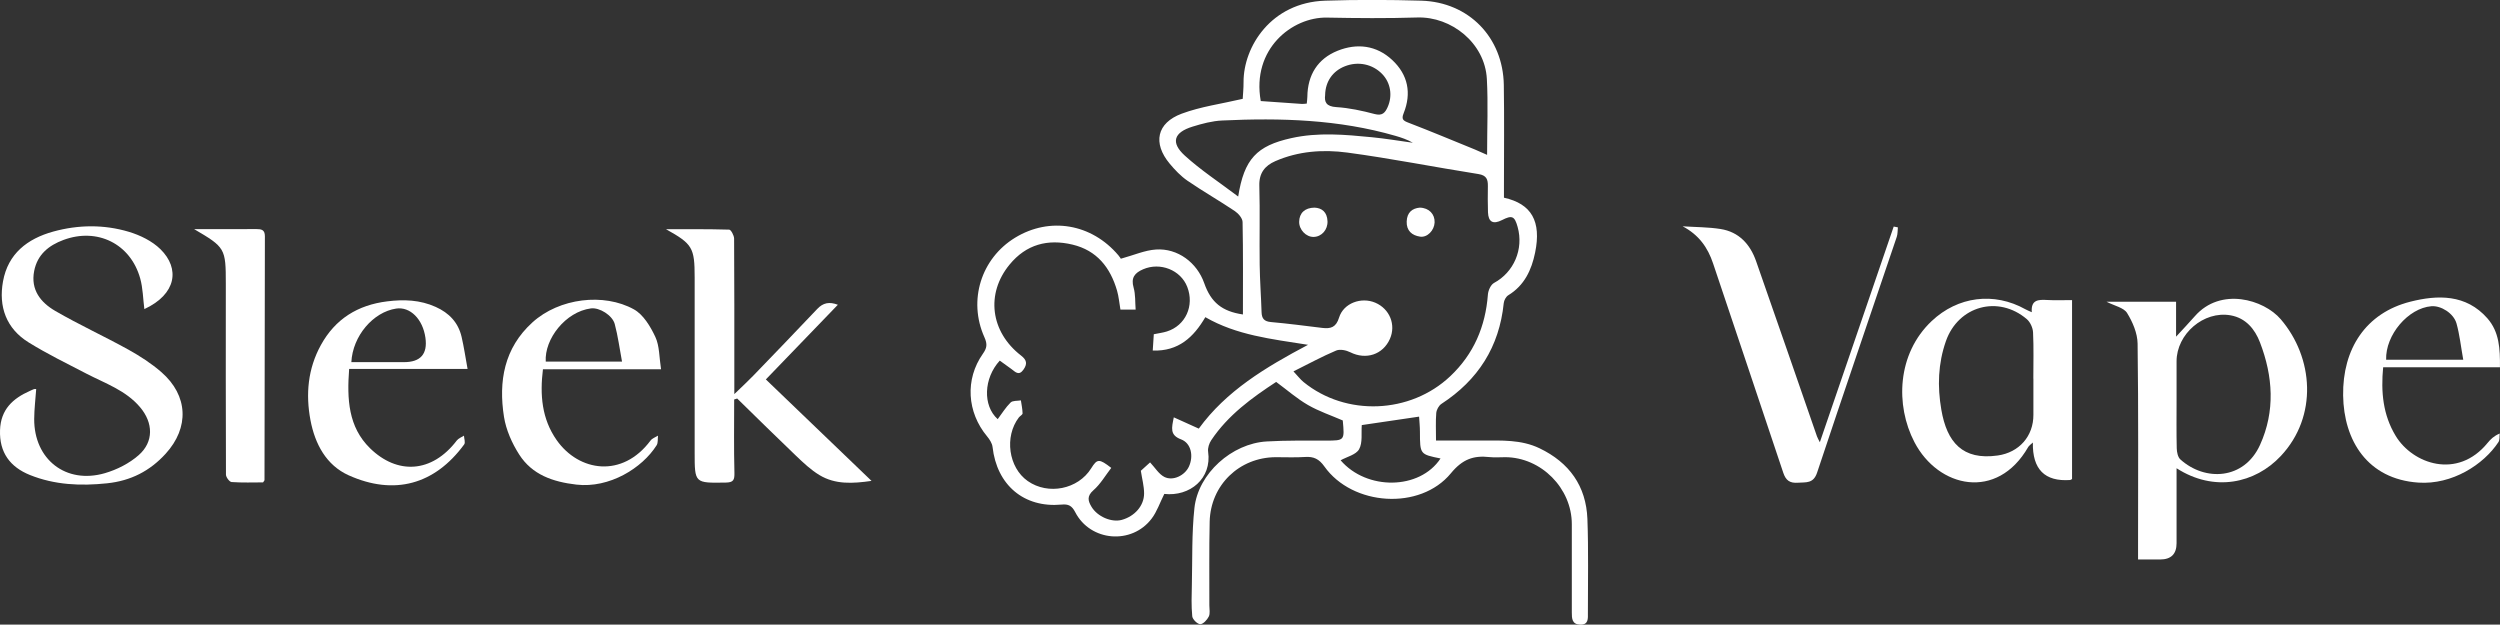 <?xml version="1.0" encoding="UTF-8"?>
<svg id="_图层_2" data-name="图层 2" xmlns="http://www.w3.org/2000/svg" viewBox="0 0 713.52 178.27">
  <rect x="0" y="0" width="713.52" height="178.27" fill="#333333" stroke="none"/>
  <defs>
    <style>
      .cls-1 {
        fill: #fff;
      }
    </style>
  </defs>
  <g id="_图层_1-2" data-name="图层 1">
    <g>
      <path class="cls-1" d="M621.21,114.41h0c0,4.52-.06,9.03,.05,13.55,.03,1.08,.31,2.5,1.02,3.15,7.01,6.35,18.21,5.88,22.75-4.13,4.38-9.65,3.71-19.57-.02-29.27-1.45-3.79-4.05-6.94-8.37-7.71-7.67-1.37-15.43,5.32-15.43,13.13,0,3.76,0,7.53,0,11.29m0,19.23c0,7.5,0,14.44,0,21.38q0,4.65-4.7,4.65c-1.92,0-3.85,0-6.29,0v-3.88c0-19.24,.13-38.48-.13-57.72-.04-2.96-1.41-6.18-3.01-8.76-.95-1.52-3.55-2.01-5.88-3.21h19.87v9.98c2.14-2.33,3.79-4.06,5.36-5.85,7.37-8.4,19.67-4.77,24.51,.87,9.38,10.94,10.65,27.7,.03,39.03-7.35,7.85-19.04,10.4-29.76,3.5Z"/>
      <path class="cls-1" d="M580.34,108.06h-.01c0-4.4,.13-8.8-.08-13.19-.06-1.3-.79-2.93-1.77-3.77-8.14-6.96-19.57-3.79-23.1,6.26-2.25,6.41-2.45,12.93-1.31,19.57,1.59,9.28,6.05,14.5,16.11,13.07,6.11-.87,10.21-5.53,10.17-11.64-.02-3.43,0-6.87,0-10.3m11.03,28.67c-.36,.18-.45,.26-.54,.27q-10.88,.76-10.64-10.7c-.58,.55-1.08,.85-1.34,1.3-8.86,15.41-25.64,11.7-32.47-1.42-5.46-10.47-4.99-25.18,4.92-34.54,7.44-7.03,17.77-8.41,26.8-3.35,.46,.26,.95,.44,1.78,.82-.29-3.59,1.9-3.63,4.38-3.49,2.32,.13,4.65,.03,7.11,.03v51.08Z"/>
      <path class="cls-1" d="M480.24,64.59c3.61,.24,7.27,.21,10.83,.77,5.24,.83,8.44,4.35,10.13,9.17,5.84,16.64,11.58,33.32,17.37,49.99,.16,.47,.43,.89,.83,1.7,7.12-20.8,14.1-41.18,21.08-61.56,.4,.08,.8,.15,1.19,.23-.1,.9-.03,1.86-.31,2.69-7.58,22.43-15.27,44.83-22.74,67.3-1.06,3.2-3.16,2.72-5.47,2.89-2.28,.17-3.45-.62-4.19-2.84-6.63-19.93-13.37-39.82-20.03-59.74-1.53-4.58-4.07-8.16-8.69-10.6"/>
      <path class="cls-1" d="M703.03,102.67h0c-.67-3.73-1.02-7.11-1.92-10.34-.82-2.93-4.46-5.16-7.18-4.93-6.6,.54-13.13,8.17-12.91,15.28h22.01m10.48,2.14h-33.34c-.66,7.03-.08,13.56,3.59,19.61,4.83,7.96,17.6,12.54,26.22,1.98,.84-1.03,1.79-1.98,3.46-2.68-.11,.82,.05,1.82-.36,2.44-4.22,6.42-13.21,12.22-22.84,11.57-14.56-.99-21.31-12.03-21.49-24.87-.18-13.26,6.42-23.54,19.2-26.77,7.71-1.95,15.86-2.2,21.97,4.75,3.41,3.88,3.64,8.69,3.59,13.98Z"/>
    </g>
    <g>
      <path class="cls-1" d="M10.33,111.03c-.2,2.84-.55,5.69-.57,8.54-.06,11.55,9.06,18.7,20.16,15.48,3.45-1,6.98-2.79,9.66-5.15,4.35-3.82,4.16-9.24,.39-13.69-4.08-4.82-9.93-6.78-15.29-9.56-5.55-2.87-11.18-5.63-16.49-8.91C1.77,93.77-.45,87.53,.86,80.3c1.43-7.9,6.94-12.15,14.31-14.2,7.17-1.98,14.48-2.06,21.57,.05,3.25,.97,6.68,2.64,9.06,4.98,5.63,5.54,4.55,12.84-4.6,17.09-.38-2.94-.4-5.96-1.19-8.77-2.76-9.89-12.25-14.55-21.89-10.97-4.23,1.57-7.45,4.17-8.37,8.87-1.05,5.38,1.89,8.99,6,11.38,6.8,3.95,13.98,7.23,20.86,11.04,3.33,1.85,6.61,3.96,9.47,6.46,7.65,6.68,8,15.82,1.18,23.29-4.49,4.92-9.94,7.71-16.69,8.42-7.58,.8-14.96,.47-22.03-2.37C2.91,133.29-.23,129.18,.01,122.72c.22-5.88,3.66-9,8.54-11.16,.39-.17,.77-.37,1.17-.51,.18-.06,.4,0,.6-.01"/>
      <path class="cls-1" d="M209.54,114.01c0,6.96-.11,13.93,.07,20.88,.05,2.08-.25,2.81-2.49,2.84-8.86,.14-8.86,.22-8.86-8.57v-49.98c0-8.53-.62-9.54-8.17-13.76,6.01,0,12.02-.06,18.03,.12,.51,.02,1.39,1.66,1.4,2.55,.09,13,.06,26.01,.06,39.02v5.37c2.21-2.14,3.85-3.64,5.39-5.24,6.11-6.33,12.22-12.66,18.27-19.06,1.69-1.79,3.47-2.12,5.89-1.2-6.97,7.23-13.75,14.26-20.55,21.31,10.16,9.76,19.95,19.16,30.16,28.96-5.35,.77-10.33,1.08-14.88-1.67-2.44-1.48-4.58-3.5-6.66-5.49-5.65-5.39-11.21-10.89-16.8-16.35-.29,.09-.57,.18-.85,.27"/>
      <path class="cls-1" d="M100.27,103.36h0c5.13,0,10.06-.01,14.98,0q7.16,.02,6.17-6.97c-.75-5.33-4.37-8.92-8.35-8.32-6.55,.99-12.41,7.79-12.79,15.29m-.63,1.94c-.65,8.64-.24,16.56,5.96,22.63,7.72,7.55,17.62,7.18,24.78-2.23,.47-.61,1.35-.91,2.03-1.36,.04,.84,.45,1.96,.07,2.49-8.45,11.55-20.05,14.63-32.97,8.83-6.39-2.87-9.62-8.93-10.91-15.74-1.4-7.43-.74-14.69,2.97-21.43,4.11-7.47,10.52-11.44,18.95-12.48,4.77-.59,9.34-.43,13.81,1.58,3.86,1.73,6.46,4.47,7.41,8.58,.67,2.87,1.09,5.8,1.7,9.13h-33.81Z"/>
      <path class="cls-1" d="M177.53,103.21h0c-.71-3.77-1.16-7.31-2.08-10.73-.67-2.5-4.37-4.78-6.8-4.46-7.21,.94-13.3,8.72-12.89,15.19h21.77m11.14,2.19h-33.71c-.9,7.29-.33,14.16,3.91,20.2,6.34,9.03,18.75,10.94,26.8,.13,.48-.64,1.41-.94,2.13-1.39-.12,.93,.06,2.04-.4,2.75-4.14,6.54-13.48,12.31-22.89,11.22-6.72-.78-12.63-2.81-16.33-8.59-2.06-3.22-3.75-7.02-4.34-10.76-1.59-10.13,.03-19.61,8.12-26.95,7.67-6.96,20.39-8.47,28.96-3.72,2.7,1.5,4.73,4.9,6.12,7.87,1.21,2.59,1.09,5.8,1.63,9.25Z"/>
      <path class="cls-1" d="M55.41,65.4c6.35,0,12.04,.02,17.73-.02,1.46,0,2.46,.17,2.46,2.04-.06,23.21-.08,46.42-.11,69.63,0,.09-.11,.17-.41,.63-2.82,0-5.91,.12-8.98-.1-.61-.04-1.6-1.37-1.61-2.11-.08-18.16-.04-36.32-.04-54.48,0-10.11-.17-10.4-9.04-15.59"/>
    </g>
    <g>
      <path class="cls-1" d="M378.21,27.08h0c-.27,2.02,.28,3.31,3.19,3.49,3.68,.23,7.37,1.03,10.95,1.98,2.16,.57,2.96-.36,3.68-1.95,1.48-3.28,.86-7.01-1.57-9.5-2.75-2.82-6.85-3.67-10.61-2.19-3.43,1.35-5.55,4.28-5.65,8.17m32.94,103.77h0c-5.88-1.19-5.86-1.19-5.88-7.58,0-1.53-.17-3.07-.24-4.36-5.78,.85-11.11,1.64-16.36,2.41-.18,2.32,.28,5.02-.76,6.89-.87,1.57-3.49,2.16-5.28,3.16,7.43,8.65,22.57,8.51,28.52-.52Zm-57.75-74.76h0c1.7-10.72,5.3-14.48,15.16-16.67,7.66-1.71,15.36-1,23.04-.25,3.9,.38,7.77,1.04,11.65,1.57-1.6-.91-3.27-1.48-4.97-1.97-16.19-4.69-32.78-5.16-49.44-4.38-2.85,.13-5.72,.9-8.47,1.75-5.34,1.65-6.3,4.53-2.23,8.25,4.55,4.15,9.78,7.56,15.25,11.7Zm19.57-26.52h0c.06-.72,.16-1.34,.17-1.96,.07-6.22,2.95-10.84,8.62-13.12,5.53-2.22,11.09-1.59,15.61,2.64,4.5,4.21,5.55,9.45,3.25,15.19-.69,1.71-.15,2.12,1.4,2.71,6.36,2.44,12.65,5.08,18.97,7.65,1.02,.42,2.03,.89,3.45,1.52,0-7.58,.31-14.64-.07-21.67-.56-10.26-10.12-17.84-19.85-17.54-8.59,.27-17.2,.2-25.79,.03-9.93-.19-21.54,8.96-18.89,23.82,3.89,.27,7.82,.56,11.75,.82,.4,.03,.81-.06,1.4-.1Zm-3.81,76.41h0c1.21,1.29,1.96,2.29,2.9,3.06,12.09,9.85,30.43,9.12,41.85-1.65,6.71-6.33,10.07-14.19,10.76-23.34,.09-1.17,.82-2.8,1.75-3.3,5.63-3.03,8.52-9.61,6.73-15.99-.87-3.1-1.59-3.41-4.46-1.95-2.54,1.29-3.9,.57-4-2.24-.09-2.47-.06-4.95-.03-7.42,.03-1.92-.35-3.11-2.71-3.48-12.49-1.97-24.9-4.45-37.42-6.13-6.9-.92-13.96-.43-20.54,2.45-2.97,1.3-4.66,3.39-4.56,7,.21,7.53,0,15.06,.1,22.59,.06,4.5,.4,9,.54,13.51,.06,1.82,.73,2.64,2.66,2.82,4.91,.44,9.81,1.08,14.71,1.68,2.41,.29,3.91-.2,4.75-2.95,1.26-4.12,6.32-5.97,10.34-4.25,4.12,1.76,5.95,6.31,4.17,10.33-2,4.51-6.85,6.05-11.3,3.82-1.16-.58-2.93-.96-4.03-.5-3.92,1.65-7.68,3.7-12.2,5.95Zm-49.37-17.61h0c-.33-1.9-.47-3.72-.97-5.43-1.92-6.59-5.75-11.47-12.72-13.13-7.07-1.68-13.21-.07-17.95,5.7-6.83,8.29-5.49,19.2,3.28,25.97,1.66,1.28,1.83,2.39,.67,4.03-1.32,1.86-2.33,.61-3.44-.2-1.1-.81-2.21-1.6-3.31-2.39-4.6,5.01-4.91,12.84-.59,16.71,1.21-1.61,2.27-3.36,3.68-4.75,.6-.59,1.94-.43,2.94-.61,.18,1.24,.45,2.47,.48,3.71,0,.38-.73,.74-1.06,1.16-4.19,5.48-2.96,14.31,2.53,18.15,5.83,4.08,14.36,2.38,18.1-3.61,1.73-2.78,2.28-2.82,5.74-.14-1.67,2.16-3.08,4.63-5.1,6.39-1.92,1.68-1.53,3.06-.53,4.72,1.7,2.82,5.72,4.52,8.62,3.73,3.67-1.01,6.38-4.01,6.38-7.55,0-2.07-.57-4.14-.93-6.47,.71-.65,1.64-1.49,2.64-2.39,1.44,1.53,2.49,3.33,4.06,4.14,2.47,1.27,5.87-.42,7.03-2.96,1.37-3,.63-6.67-2.24-7.75-3.25-1.22-2.71-3.2-2.08-6.29,2.47,1.12,4.69,2.12,7.13,3.22,7.79-10.72,18.97-17.46,31.18-23.92-10.51-1.66-20.39-2.74-29.31-7.89-3.36,5.74-7.67,9.78-15.01,9.53,.12-1.8,.21-3.25,.3-4.66,1.45-.3,2.62-.44,3.73-.79,5.34-1.68,7.9-7.34,5.82-12.72-1.87-4.83-7.72-7.13-12.59-5.03-2.39,1.03-3.54,2.4-2.72,5.24,.56,1.96,.41,4.13,.58,6.28h-4.33Zm69.65,1.53c2.03,0,3.68,1.65,3.68,3.68s-1.65,3.68-3.68,3.68-3.68-1.65-3.68-3.68,1.65-3.68,3.68-3.68Zm-57.13,51.07c-1.27,2.53-2.09,5.04-3.6,7.03-5.68,7.54-17.5,6.56-21.82-1.82-.97-1.87-1.95-2.36-3.92-2.17-10.72,.99-18.46-5.58-19.68-16.45-.12-1.05-.84-2.15-1.55-3.01-5.76-6.91-6.34-16.29-1.22-23.57,1.15-1.64,1.36-2.71,.44-4.75-4.72-10.54-.89-22.49,8.75-28.38,9.9-6.05,21.85-4.02,29.5,5.02,.41,.48,.74,1.04,.69,.97,3.73-1.02,6.84-2.42,10.03-2.63,6.22-.41,11.72,3.74,13.78,9.62,1.93,5.5,5.09,8.04,11.04,8.92,0-8.79,.08-17.59-.1-26.39-.02-1.07-1.19-2.43-2.2-3.11-4.44-2.98-9.1-5.64-13.51-8.66-1.92-1.32-3.6-3.09-5.1-4.89-4.86-5.84-3.71-11.6,3.44-14.26,5.42-2.02,11.3-2.8,17.41-4.23,.06-1.19,.25-2.99,.24-4.79-.04-10.04,7.83-22.73,23.3-23.23,9.14-.3,18.3-.27,27.43,0,13.56,.41,23.34,10.48,23.55,24.07,.15,9.57,.04,19.15,.04,28.73v3.43c7.88,1.74,10.73,6.74,8.89,15.69-1.01,4.93-3.05,9.35-7.65,12.15-.66,.4-1.22,1.45-1.3,2.25-1.27,12.49-7.33,21.95-17.79,28.76-.75,.49-1.39,1.68-1.47,2.59-.2,2.44-.07,4.91-.07,7.87,4.55,0,8.83,0,13.1,0,5.58,0,11.21-.31,16.45,2.21,8.48,4.07,13.3,10.77,13.66,20.18,.33,8.92,.13,17.86,.14,26.79,0,1.6,.24,3.47-2.27,3.36-2.3-.1-2.32-1.81-2.32-3.48,0-8.39,0-16.78,0-25.18,0-10.28-8.74-19.08-18.98-19.13-1.51,0-3.03,.13-4.52-.03-4.56-.51-7.71,.61-11.01,4.62-8.78,10.67-28.1,9.35-36.11-1.94-1.51-2.13-3.04-2.88-5.51-2.71-2.78,.19-5.59,.05-8.39,.06-10.39,.05-18.6,7.96-18.84,18.42-.18,7.96-.07,15.92-.09,23.88,0,1.08,.27,2.31-.16,3.18-.47,.95-1.6,2.18-2.44,2.18-.8,0-2.2-1.38-2.28-2.25-.29-2.98-.18-6.02-.11-9.03,.17-7.29-.05-14.63,.73-21.86,1.06-9.85,10.68-18.44,20.64-19.01,5.58-.32,11.18-.23,16.78-.24,5.46-.01,5.46,.03,4.92-5.75-3.33-1.45-6.81-2.61-9.93-4.41-3.13-1.8-5.89-4.24-9.08-6.59-6.88,4.51-13.72,9.44-18.53,16.64-.6,.9-1.04,2.24-.89,3.27,1.11,7.7-5.24,12.86-12.5,12.06Z"/>
      <path class="cls-1" d="M375.19,59.26c2.09,.1,3.58,1.26,3.69,3.87,.1,2.43-1.67,4.44-3.95,4.49-2.17,.05-4.19-2.07-4.14-4.35,.05-2.44,1.59-3.98,4.4-4.01"/>
      <path class="cls-1" d="M405.21,59.26c2.67,.06,4.33,1.88,4.24,4.23-.09,2.25-2.08,4.36-4.15,4.05-2.34-.35-3.91-1.7-3.82-4.33,.09-2.64,1.65-3.76,3.73-3.95"/>
    </g>
  </g>
</svg>
